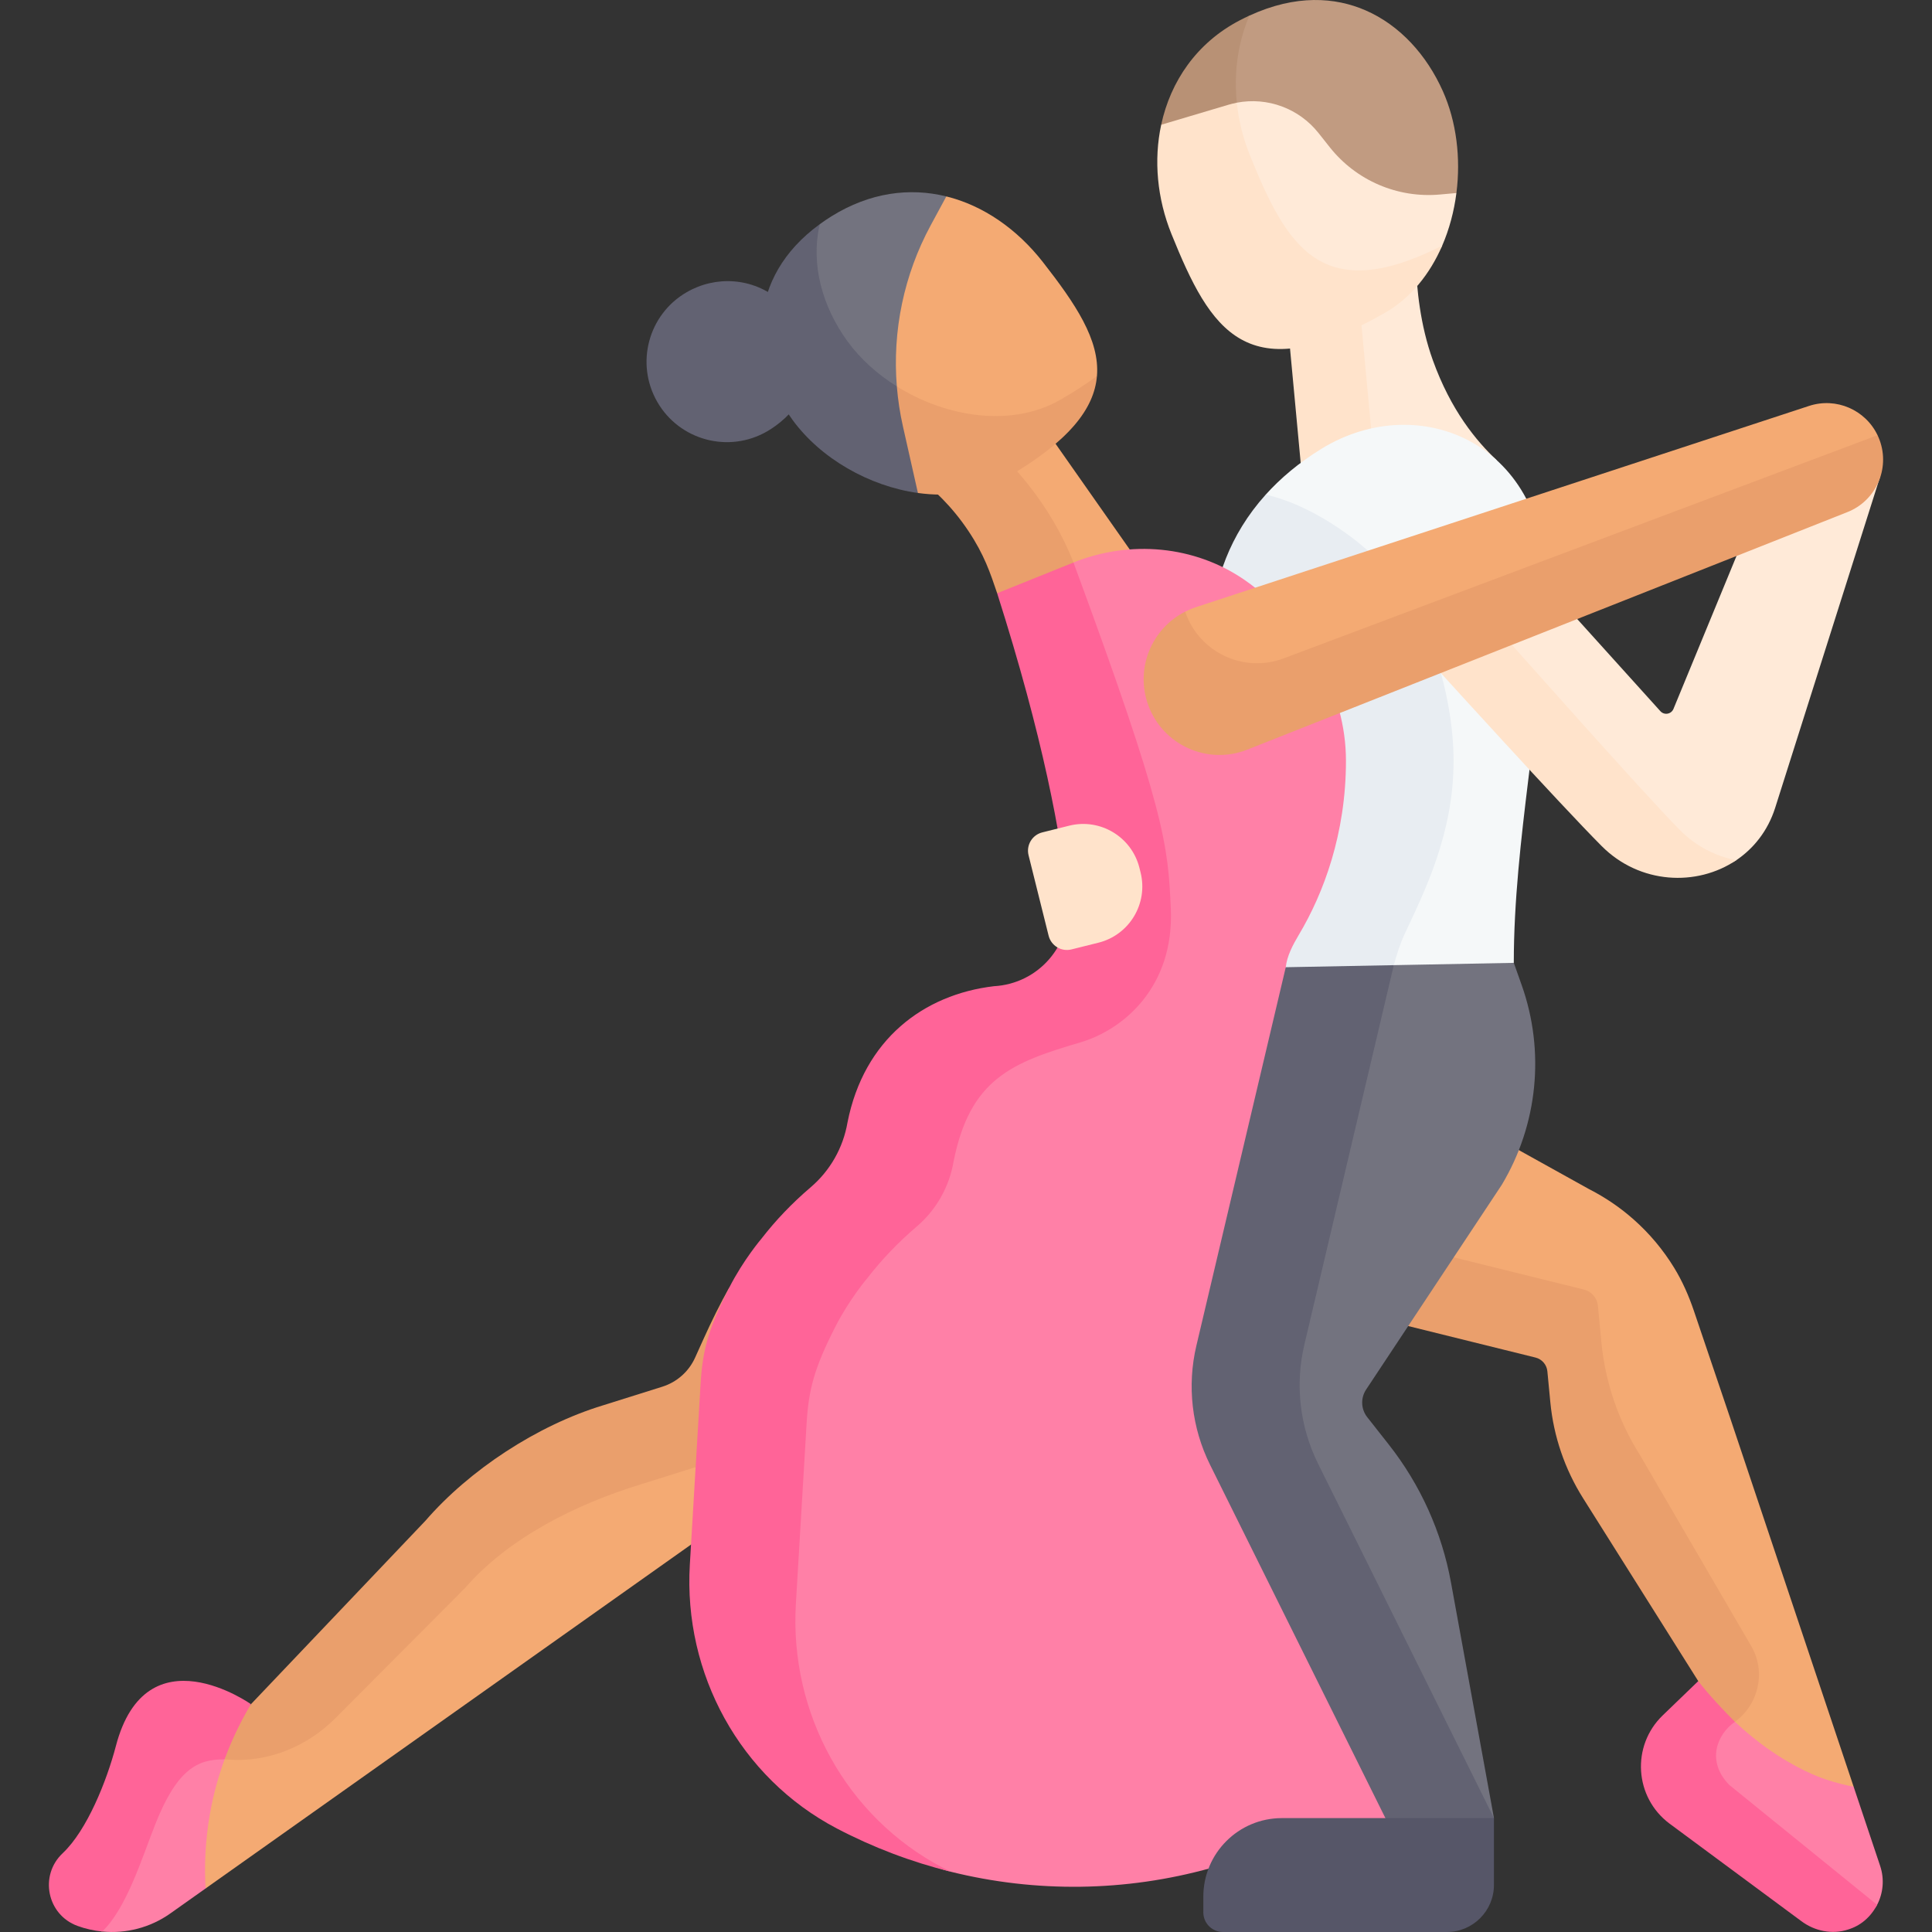 <svg id="Capa_1" enable-background="new 0 0 512 512" height="512" viewBox="0 0 512 512" width="512" xmlns="http://www.w3.org/2000/svg"><rect x="0" y="0" width="512" height="512" fill="#333333" stroke="none"/><g><g><path d="m277.635 114.61 23.753 33.855-21.76 7.399c-1.203-4.224-8.163-14.329-12.357-20.627-4.533-6.808-8-9.355-11.626-12.124z" fill="#f4aa73"/><path d="m284.485 149.073c-6.119-15.663-16.726-26.602-21.2-30.475l-19.876 8.011c3.625 2.77 8.71 7.32 13.243 14.128 4.194 6.299 5.774 11.068 7.602 16.477l12.941 3.522z" fill="#ea9f6c"/></g><g><path d="m354.643 121.118c-1.085-11.632-2.919-31.285-4.004-42.918l24.519-9.186c.266 7.485 1.197 17.109 4.556 26.44 4.783 13.287 11.515 21.436 17.005 26.573z" fill="#ffead8"/><path d="m363.771 117.982c-1.073-11.499-2.875-30.821-3.965-42.5l-18.773 7.909c1.085 11.633 2.919 31.285 4.004 42.918z" fill="#ffe3cb"/></g><g><path d="m359.525 268.712 41.647-13.545c0-32.551 7.626-65.961 8.507-98.249 1.07-39.226-33.464-53.955-59.443-38.006-6.004 3.686-10.877 7.81-14.799 12.162z" fill="#f5f8f9"/><path d="m372.134 247.764c5.4-11.561 13.08-26.765 13.08-46.154 0-18.422-7.743-44.458-22.707-55.665 0 0-12.327-11.471-27.071-14.872-9.727 10.793-13.598 22.995-14.299 33.44-2.433 36.231-2.544 70.252 20.163 100.02l28.07-8.758c.872-3.14 1.77-5.881 2.764-8.011z" fill="#e8edf2"/></g><g><g><g><path d="m316.764 36.617c.996-17.403 3.72-18.468 10.164-28.234.522-.791 3.358-3.869 4.182-4.247 12.363-5.681 22.76-4.873 30.764-1.399 9.062 3.934 16.203 11.8 20.499 21.424 3.608 8.083 4.776 17.719 3.591 26.991l-11.315 5.576z" fill="#c19b81"/></g><path d="m327.775 27.226c-.528-5.077-.277-10.144.765-14.981.603-2.8 1.44-5.505 2.57-8.109-.847.388-1.668.789-2.532 1.238-11.433 5.945-18.37 16.165-20.85 27.687l10.077 1.231c-.027-.065 9.97-7.066 9.97-7.066z" fill="#b89175"/></g><g><path d="m316.166 42.131 10.131-10.33c.719-.214.75-4.449 1.475-4.588 8.087-1.551 16.455 1.493 21.646 8.041l2.991 3.773c7 8.828 17.976 13.535 29.197 12.52l4.357-.393c-.619 4.846-1.883 9.592-3.775 13.966-3.234 7.473-46.67 32.03-56.988 6.509-3.823-9.461-9.034-29.498-9.034-29.498z" fill="#ffead8"/><path d="m331.271 41.222c-1.842-4.556-3.006-9.28-3.496-13.996-.728.139-1.45.301-2.17.516l-17.877 5.319c-2.009 9.332-1.096 19.518 2.728 28.977 10.318 25.521 19.938 41.821 56.564 20.862 6.86-3.926 11.935-10.309 15.169-17.782-31.996 16.13-41.153.257-50.918-23.896z" fill="#ffe3cb"/></g></g><g><g><path d="m66.511 458.267s-23.916-18.69-31.976 12.046c-2.4 9.153-4.872 22.144-12.489 34.545 0 0 2.832 6.796 5.039 7.012 6.325.619 12.746-1.029 18.051-4.788l9.349-6.623c6.534-8.179 17.517-25.451 17.517-25.451s-3.985-9.655-5.491-16.741z" fill="#ff80a7"/><path d="m27.085 511.87c6.445-6.113 10.564-19.564 14.031-28.336 5.731-14.505 11.163-17.415 18.4-17.271 1.097-2.984 8.997-5.699 10.184-8.133 1.201-2.463-4.31-4.636-3.189-6.506 0 0-27.743-19.641-35.803 11.095-2.4 9.153-7.618 22.308-14.091 28.395-6.275 5.901-4.162 16.328 3.932 19.274 2.132.777 4.328 1.266 6.536 1.482z" fill="#ff6498"/></g><g><path d="m54.486 500.459 147.912-104.783 92.193-63.715s-86.839 8.546-89.457 13.192c-2.406 4.269-9.784 9.847-12.026 14.814l-2.154 4.773c-1.662 3.684-4.818 6.483-8.673 7.695l-13.907 5.049c-17.502 5.322-35.437 17.169-47.052 30.578l-44.05 43.162-8.614 7.894-9.143 7.144c-1.537 4.193-2.892 8.919-3.833 14.144-1.392 7.73-1.516 14.584-1.196 20.053z" fill="#f4aa73"/><path d="m60.562 466.313c10.554.785 20.863-3.491 28.332-10.988l34.265-34.393c11.615-13.409 29.55-22.364 47.052-27.686l15.729-4.943c3.856-1.212 8.674-7.695 8.674-7.695l-1.346-39.402c-2.406 4.269-4.667 8.846-6.908 13.813l-2.154 4.773c-1.662 3.684-4.818 6.483-8.674 7.695l-15.729 4.943c-17.502 5.322-35.437 17.169-47.052 30.578l-46.241 48.615c-2.218 3.708-4.792 8.628-6.995 14.639.356.008.711.026 1.047.051z" fill="#ea9f6c"/></g></g><g><g><path d="m491.23 473.491-32.724-97.723-9.595-28.347c-1.351-3.991-3.051-7.867-5.251-11.46-2.9-4.736-6.495-9.038-10.685-12.753-3.571-3.166-7.53-5.866-11.781-8.035l-70.048-38.919-56.553 55.707 118.236 20.841c1.715.425 2.975 1.886 3.144 3.645l.784 8.195c.865 9.034 3.834 17.74 8.67 25.42l29.85 56.158c7 9.012-10.984 7.662 4.783 21.347 7.307 5.181 24.049 7.551 24.049 7.551z" fill="#f4aa73"/><path d="m459.778 456.296c.017-.013-.019.014 0 0 6.324-4.639 8.272-13.277 4.325-20.054l-29.537-50.706c-5.683-9.025-9.172-19.255-10.188-29.871l-.922-9.631c-.198-2.067-1.679-3.784-3.694-4.283l-107.974-26.728-17.196 16.938 112.334 27.807c1.715.425 2.975 1.885 3.144 3.644l.784 8.196c.865 9.034 3.834 17.74 8.67 25.42l30.529 48.482 1.615 8.725z" fill="#ea9f6c"/></g><g><path d="m450.228 455.565s-9.745 13.988-.443 20.948l22.57 18.778c16.315 13.818 23.558 12.505 25.104 9.512 1.594-3.086 1.984-6.787.796-10.332l-7.026-20.981c-1.913-.358-4.56-.959-7.615-2.008-1.564-.537-7.679-2.718-15.558-8.357-2.297-1.644-5.184-3.931-8.279-6.83z" fill="#ff80a7"/><path d="m458.266 473.015c-6.112-6.245-3.287-13.41 1.512-16.719-2.573-2.559-7.034-7.249-9.725-10.785l-9.425 9.089c-8.359 8.07-7.502 21.705 1.8 28.666l34.938 25.853c3.549 2.655 8.182 3.603 12.395 2.227 1.055-.345 5.066-1.55 7.696-6.543z" fill="#ff6498"/></g></g><g><path d="m328.7 368.638 54.209 117.265-61.989 9.141c-22.697 6.331-46.463 6.576-68.984.979-10.393-2.583-18.743-9.811-28.378-14.859-25.647-13.436-30.663-40.41-28.945-69.312.947-15.923 10.078-62.535 10.078-62.535 3.772-4.86 18.717-23.999 23.746-28.292 5.152-4.397 8.589-10.473 9.736-17.149 0 0-.797-26.042 38.804-36.116 11.498-2.925 18.812-20.639 17.614-32.443-1.722-16.961-4.384-31.141-16.558-69.356l6.451-16.889c14.955-6.018 32.07-4.52 45.347 4.623.551.38 1.096.771 1.634 1.174 14.964 11.207 25.227 28.319 25.227 46.741 0 19.389-5.954 35.174-12.492 46.131-1.608 2.694-3.159 5.663-3.458 8.583l10.403 19.93z" fill="#ff80a7"/><path d="m249.881 494.976c-25.647-13.436-40.686-41.015-38.967-69.917.947-15.922 1.894-31.845 2.841-47.768.534-8.978 1.957-14.589 7.614-25.677 3.768-7.386 8.531-12.951 8.531-12.951 3.772-4.86 8.03-9.342 13.059-13.635 5.152-4.397 8.589-10.473 9.736-17.149 4.349-22.03 15.575-26.328 33.576-31.624 11.577-3.406 24.89-14.807 24.006-35.376-.732-17.032-1.419-25.757-25.792-91.806l-20.231 8.141c12.174 38.215 17.01 64.396 18.732 81.357 1.198 11.804-7.742 22.137-19.588 22.785-18.634 2.205-34.455 14.085-38.804 36.116-1.147 6.676-4.585 12.751-9.736 17.149-5.029 4.293-9.287 8.775-13.059 13.635 0 0-4.763 5.565-8.531 12.951-5.657 11.088-7.08 16.698-7.614 25.677-.947 15.923-1.894 31.845-2.841 47.768-1.719 28.902 13.32 56.481 38.967 69.917 9.635 5.048 19.763 8.873 30.156 11.455-.686-.346-1.373-.691-2.055-1.048z" fill="#ff6498"/></g><g><g><g><path d="m399.556 143.641 40.46 44.828c1.026 1.137 2.886.814 3.47-.601l17.476-42.396 37.33-19.262-27.887 87.978c-1.943 6.016-5.653 10.655-10.279 13.779-10.449 7.055-36.424-14.624-46.503-24.735-11.051-11.087-31.785-38.598-31.785-38.598z" fill="#ffead8"/></g></g><g><path d="m445.28 220.061c-8.678-8.707-40.767-44.816-54.146-59.919l-9.297 18.215s31.576 34.779 42.627 45.866c10.078 10.112 25.212 10.798 35.661 3.743-5.361-1.022-10.562-3.608-14.845-7.905z" fill="#ffe3cb"/></g></g><g><g><path d="m479.406 107.577-162.508 53.339c-.981.322-1.913.723-2.806 1.174l-4.769 15.698 14.416 11.559 170.245-65.724 3.587-8.287c-3.204-6.715-10.955-10.126-18.165-7.759z" fill="#f4aa73"/></g><path d="m497.572 115.335-157.393 59.145c-10.585 3.977-22.365-1.566-26.046-12.258-.014-.04-.027-.092-.041-.133-8.919 4.505-13.324 15.084-9.799 24.769 3.867 10.625 15.742 15.963 26.256 11.801l159.032-62.949c7.534-2.982 11.326-11.419 8.555-19.033-.168-.461-.357-.908-.564-1.342z" fill="#ea9f6c"/></g><g><path d="m250.786 52.052c-9.69-2.395-20.24-1.075-30.448 5.274-1.082.673-2.108 1.372-3.087 2.085l-11.629 21.384 9.788 20.616 23.427 9.437z" fill="#73737f"/><path d="m263.947 118.598-18.372-5.118s-7.615-7.533-7.904-11.083c-1.201-14.724 1.874-29.566 8.976-42.693l4.14-7.653c9.834 2.431 18.783 8.688 25.59 17.405 8.563 10.966 15.12 20.59 14.325 30.202l-6.216 9.702z" fill="#f4aa73"/><path d="m224.614 90.477c-6.747-9.262-9.816-20.494-7.364-31.066-19.543 14.224-18.808 35.957-7.207 51.882 7.423 10.19 20.278 17.553 33.215 19.353l3.286-13.47-8.874-14.778c-5.143-3.212-9.668-7.27-13.056-11.921z" fill="#626272"/><path d="m281.047 105.919c-6.88 3.972-15.066 5.048-23.218 3.914-7.031-.978-14.035-3.609-20.159-7.435.29 3.55.826 7.092 1.617 10.603l3.971 17.645c8.153 1.134 16.338.061 23.218-3.911 16.757-9.674 23.505-18.37 24.225-27.075-2.762 2.046-5.964 4.128-9.654 6.259z" fill="#ea9f6c"/><path d="m212.606 105.016c-2.547 4.605-6.497 7.674-9.319 9.303-10.186 5.881-23.212 2.391-29.093-7.795s-2.391-23.212 7.795-29.093c7.64-4.411 17.439-3.963 24.713 2.21z" fill="#626272"/></g><path d="m291.081 249.828-7.128 1.777c-2.679.668-5.393-.962-6.061-3.642l-5.313-21.311c-.668-2.679.962-5.393 3.642-6.061l7.128-1.777c8.229-2.052 16.562 2.956 18.614 11.184l.303 1.215c2.052 8.23-2.956 16.564-11.185 18.615z" fill="#ffe3cb"/><g><path d="m362.33 375.562c-1.665-2.117-1.785-5.064-.297-7.31l35.96-54.27c9.559-15.979 11.489-35.39 5.264-52.938l-2.085-5.877-31.802.609-16.728 16.124c-2.511 10.63-24.545 91.549-19.69 101.332l49.958 112.67 13.004-4.086-11.388-62.435c-2.432-13.336-8.084-25.876-16.464-36.532z" fill="#73737f"/><path d="m345.677 356.316 23.692-100.54-28.627.548-23.686 100.283c-2.511 10.63-1.227 21.803 3.628 31.586l46.608 93.915 15.903 5.432 12.718-5.724-46.608-93.915c-4.855-9.782-6.138-20.955-3.628-31.585z" fill="#626272"/></g><path d="m395.913 481.817h-56.202c-11.496 0-20.816 9.319-20.816 20.816v4.163c0 2.874 2.33 5.204 5.204 5.204h59.325c6.898 0 12.489-5.592 12.489-12.489z" fill="#565668"/></g></svg>